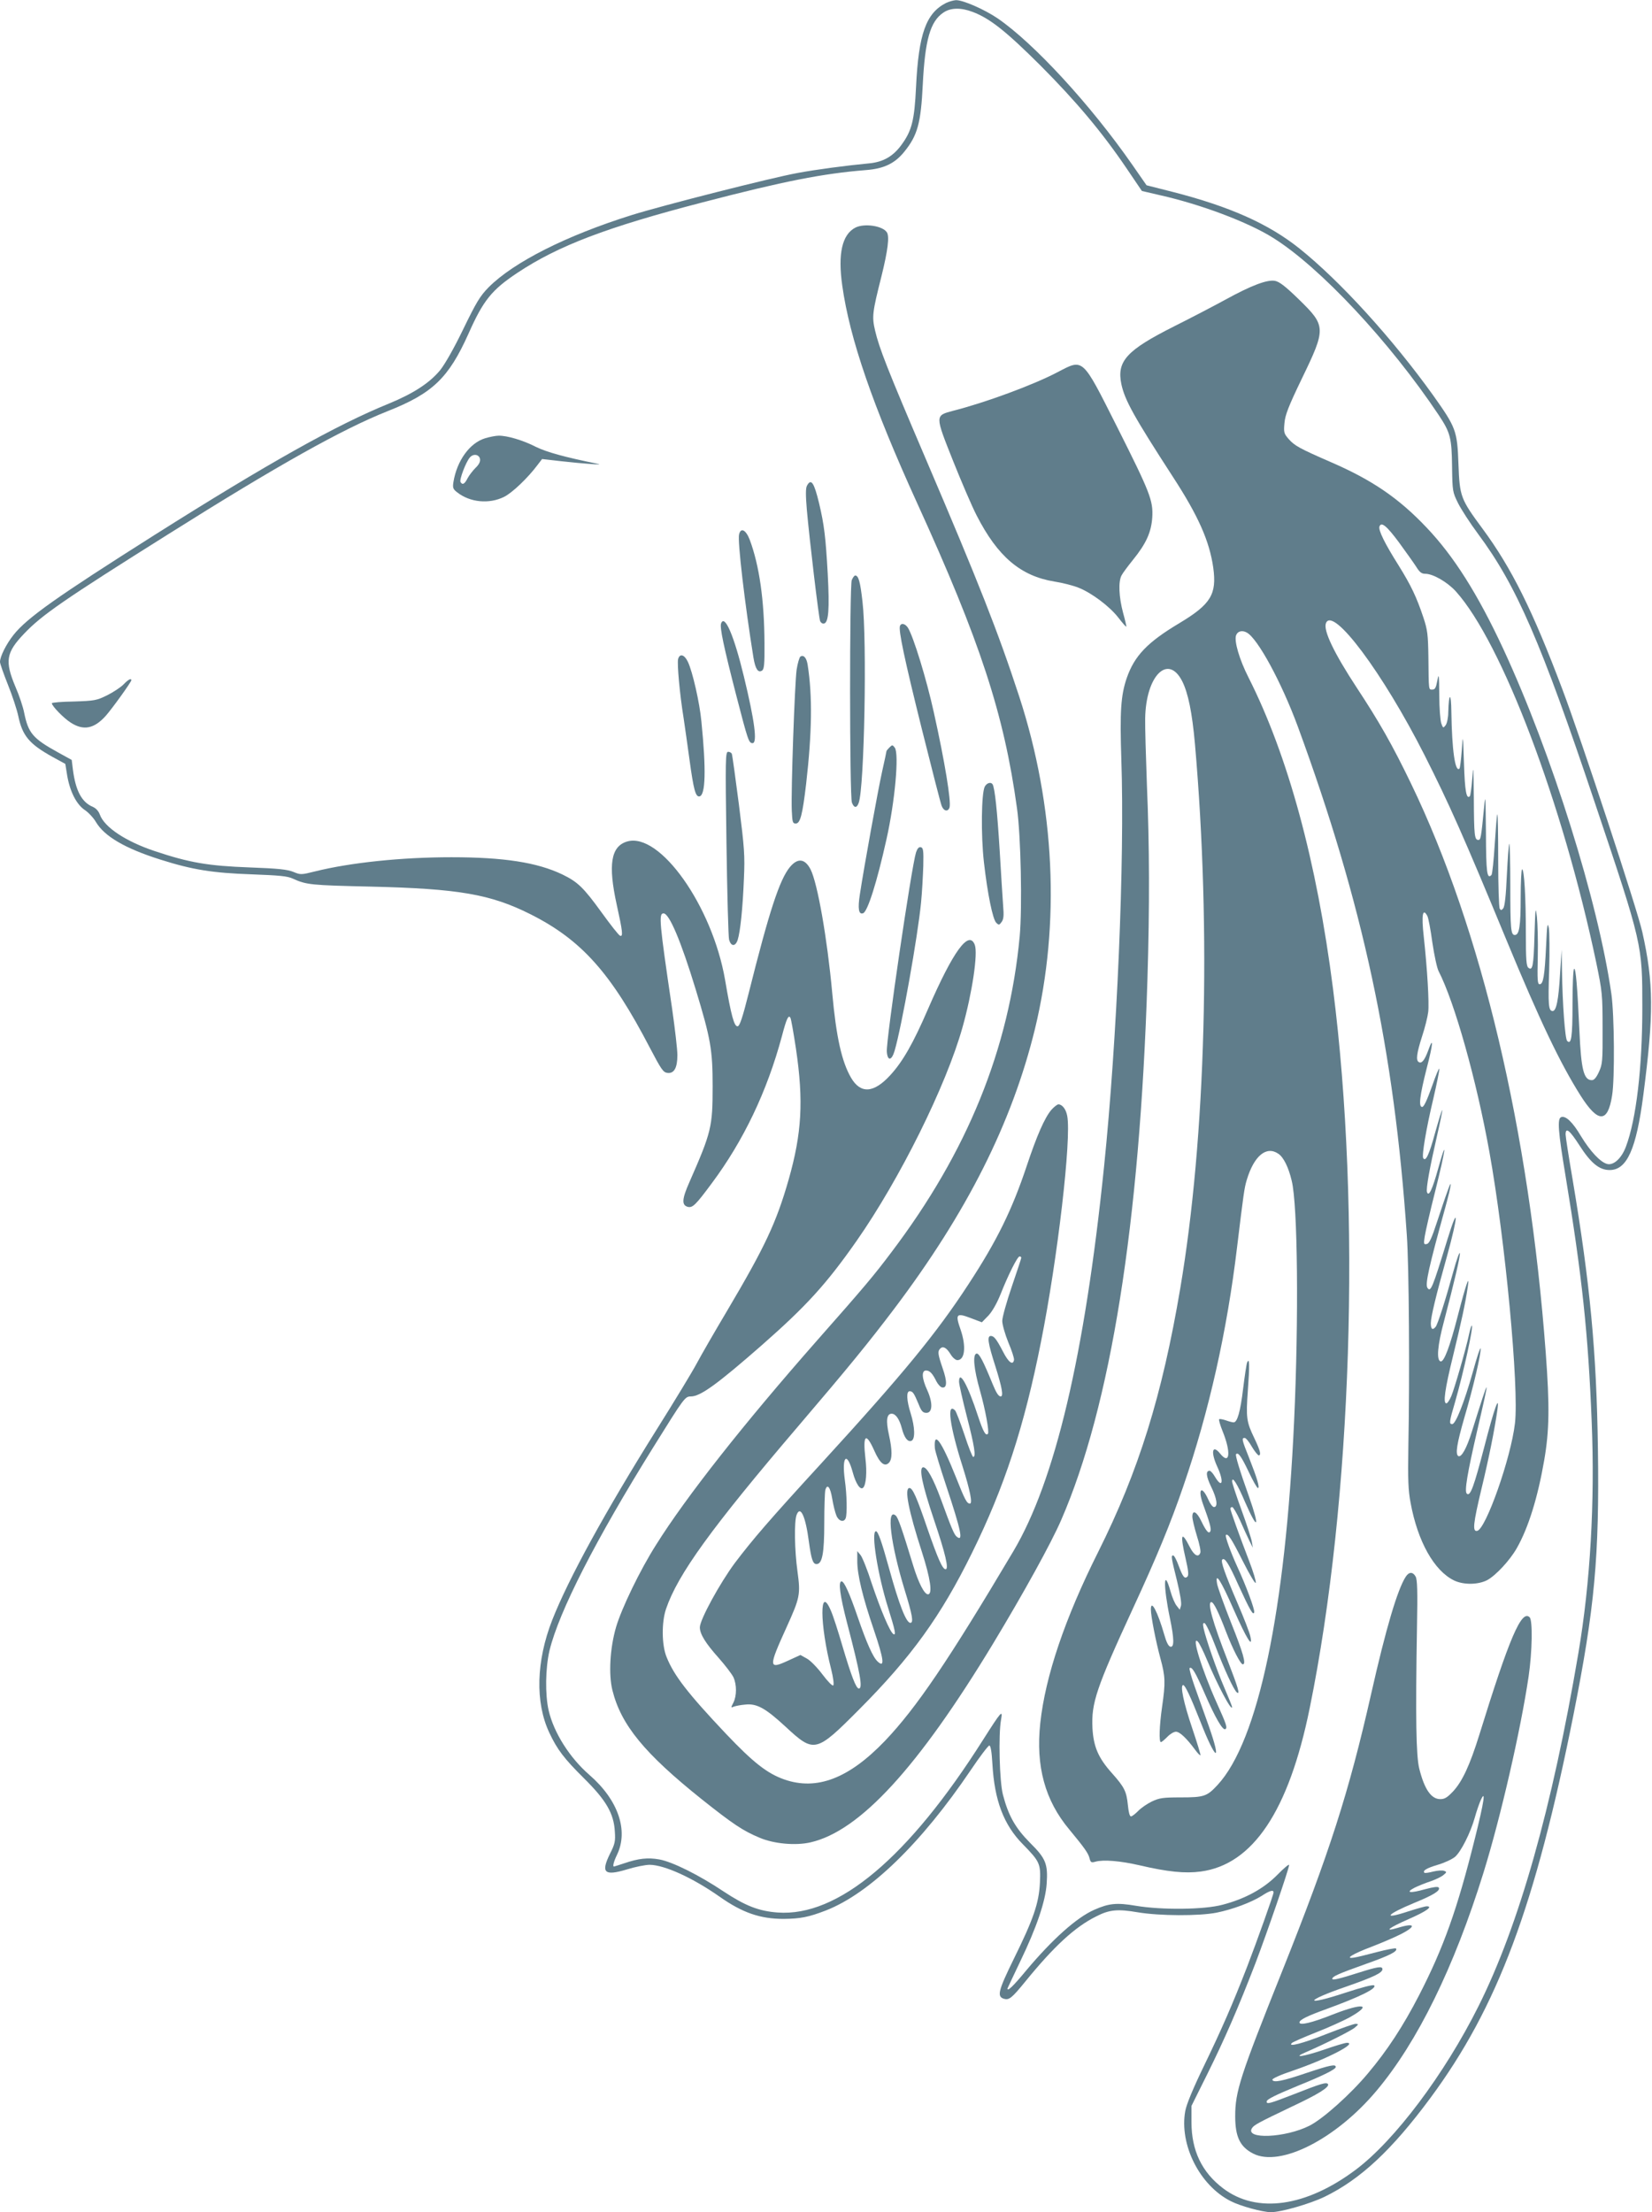 <?xml version="1.0" standalone="no"?>
<!DOCTYPE svg PUBLIC "-//W3C//DTD SVG 20010904//EN"
 "http://www.w3.org/TR/2001/REC-SVG-20010904/DTD/svg10.dtd">
<svg version="1.0" xmlns="http://www.w3.org/2000/svg"
 width="956pt" height="1280pt" viewBox="0 0 956 1280"
 preserveAspectRatio="xMidYMid meet">
<g transform="translate(0,1280) scale(0.1,-0.1)"
fill="#607d8b" stroke="none">
<path d="M5475 12783 c-116 -59 -159 -178 -174 -487 -9 -190 -24 -251 -82
-331 -49 -69 -107 -102 -187 -110 -137 -13 -310 -36 -417 -56 -149 -27 -775
-186 -958 -243 -380 -119 -685 -273 -830 -419 -50 -51 -71 -87 -146 -241 -53
-110 -106 -203 -134 -238 -61 -74 -155 -135 -296 -193 -305 -124 -699 -345
-1356 -760 -564 -357 -739 -480 -817 -579 -42 -53 -78 -125 -78 -156 0 -10 21
-69 46 -132 25 -62 52 -144 60 -182 24 -114 64 -161 197 -235 l75 -41 11 -68
c16 -93 54 -167 102 -199 21 -14 50 -45 64 -69 49 -83 168 -153 374 -218 186
-59 302 -77 526 -85 161 -6 208 -10 240 -25 79 -36 105 -38 450 -46 509 -12
694 -44 925 -160 296 -149 466 -340 692 -775 64 -122 76 -140 100 -143 39 -5
58 29 58 103 0 33 -14 152 -30 265 -75 507 -79 555 -50 555 33 0 101 -161 186
-440 87 -286 98 -350 98 -560 0 -235 -7 -265 -134 -554 -44 -99 -46 -134 -10
-144 28 -7 46 11 138 135 185 248 321 533 407 853 27 103 38 125 49 106 4 -6
18 -86 32 -178 45 -304 34 -490 -42 -758 -72 -251 -137 -389 -356 -759 -72
-121 -151 -258 -176 -305 -25 -47 -129 -219 -231 -381 -297 -474 -512 -866
-605 -1103 -93 -237 -100 -477 -17 -653 46 -98 86 -150 201 -264 127 -126 172
-202 178 -307 4 -56 1 -72 -28 -129 -54 -110 -33 -130 97 -91 48 15 108 27
133 27 86 -1 250 -76 405 -185 132 -93 235 -128 370 -128 97 1 144 10 245 49
253 99 551 388 837 811 53 79 102 143 108 143 8 0 14 -36 18 -107 12 -210 65
-352 177 -465 98 -100 103 -112 98 -222 -6 -119 -38 -211 -151 -440 -90 -184
-99 -218 -58 -231 30 -9 45 2 124 99 166 204 287 316 410 377 77 40 125 44
242 24 126 -21 353 -22 455 -2 94 19 200 59 261 97 47 31 69 37 69 20 0 -13
-96 -282 -153 -430 -84 -217 -149 -365 -248 -570 -65 -134 -103 -226 -110
-265 -35 -194 83 -430 263 -521 56 -29 185 -64 233 -64 58 0 225 48 310 89
208 101 390 271 612 571 390 527 608 1111 829 2220 122 615 150 911 141 1540
-8 560 -45 952 -147 1559 -22 128 -40 244 -40 257 0 44 24 24 80 -63 66 -103
115 -143 175 -143 100 0 154 120 195 435 61 470 60 647 -6 942 -28 128 -356
1123 -462 1403 -173 459 -294 702 -462 930 -128 173 -133 187 -140 375 -7 193
-14 211 -146 397 -236 329 -538 661 -774 850 -179 143 -403 243 -735 328
l-150 38 -82 118 c-242 348 -570 704 -780 848 -77 52 -202 107 -242 105 -14
-1 -39 -8 -56 -16z m154 -52 c100 -38 192 -111 392 -310 208 -209 356 -385
499 -596 l88 -130 103 -24 c237 -53 511 -156 656 -247 271 -169 676 -602 959
-1026 67 -101 75 -131 77 -298 2 -142 3 -147 34 -210 18 -36 70 -117 117 -180
222 -299 363 -623 677 -1560 274 -816 273 -814 273 -1180 0 -346 -35 -646 -95
-805 -25 -67 -71 -109 -108 -100 -39 10 -97 71 -152 161 -49 83 -89 120 -115
110 -23 -9 -17 -84 26 -342 95 -576 131 -912 151 -1422 19 -463 -8 -930 -77
-1337 -152 -897 -344 -1576 -579 -2045 -196 -392 -484 -775 -709 -944 -288
-216 -573 -256 -768 -108 -123 93 -183 219 -183 382 l0 95 92 185 c101 204
176 376 278 640 67 176 195 548 195 569 0 7 -31 -19 -68 -57 -79 -80 -186
-139 -317 -173 -107 -29 -352 -31 -502 -6 -111 19 -156 14 -240 -23 -103 -45
-244 -172 -395 -352 -76 -92 -108 -122 -108 -104 0 1 34 73 75 159 94 195 145
346 152 447 8 115 -5 147 -96 237 -85 86 -125 156 -157 278 -20 76 -27 347
-11 435 11 60 2 50 -103 -115 -432 -683 -841 -1027 -1190 -1001 -108 8 -186
38 -313 122 -142 95 -295 171 -371 185 -67 12 -121 6 -203 -22 -31 -10 -58
-19 -60 -19 -9 0 -1 30 18 69 67 140 6 317 -160 461 -114 99 -206 244 -236
373 -21 91 -19 245 5 347 55 226 267 641 603 1180 177 284 181 290 215 290 55
0 153 71 412 298 256 225 372 352 547 602 249 356 518 897 613 1236 56 199 90
427 71 477 -34 89 -125 -36 -271 -372 -84 -195 -146 -304 -218 -382 -96 -105
-172 -109 -227 -15 -54 93 -86 236 -109 491 -29 317 -85 634 -125 714 -33 64
-75 68 -120 14 -60 -73 -120 -257 -238 -728 -36 -143 -52 -191 -64 -193 -20
-4 -38 62 -73 268 -74 428 -378 857 -567 801 -94 -28 -111 -134 -60 -366 34
-154 38 -187 19 -179 -7 2 -55 63 -107 135 -105 145 -138 176 -226 219 -146
70 -339 100 -643 100 -288 0 -584 -31 -789 -82 -80 -20 -84 -20 -125 -3 -34
14 -87 20 -253 26 -241 9 -348 27 -551 95 -167 56 -289 137 -316 210 -7 20
-22 37 -40 45 -65 27 -100 93 -116 215 l-7 57 -80 44 c-145 80 -171 111 -195
228 -6 33 -29 102 -51 152 -62 148 -54 197 50 306 102 108 231 197 841 580
626 394 1001 604 1263 708 261 103 353 192 468 448 86 194 135 254 284 353
235 156 515 263 1070 407 472 123 697 167 947 187 103 8 166 38 221 106 77 95
96 165 107 388 13 259 43 366 119 417 42 29 102 30 170 4z"/>
<path d="M4950 11483 c-77 -40 -102 -151 -76 -335 43 -308 177 -696 433 -1258
365 -800 503 -1221 578 -1765 23 -161 31 -576 16 -742 -61 -653 -303 -1248
-742 -1828 -103 -137 -156 -200 -435 -516 -419 -476 -753 -899 -927 -1177 -93
-146 -200 -368 -232 -477 -35 -120 -44 -273 -21 -365 50 -201 186 -366 516
-630 181 -144 239 -183 335 -223 84 -36 210 -47 296 -27 286 66 622 433 1056
1150 178 295 336 581 394 715 286 657 455 1714 499 3125 13 426 12 777 -3
1130 -6 162 -11 335 -10 383 4 247 132 376 214 216 35 -69 58 -184 74 -363 95
-1086 63 -2277 -85 -3151 -105 -621 -241 -1057 -475 -1525 -193 -385 -306
-720 -335 -990 -27 -250 27 -448 169 -617 86 -104 109 -136 116 -165 6 -24 10
-27 34 -20 46 13 143 5 256 -21 163 -38 263 -48 353 -36 302 40 510 350 631
945 245 1200 299 2880 135 4163 -94 737 -261 1350 -489 1801 -53 104 -84 211
-72 244 9 24 35 31 62 16 63 -34 200 -286 295 -543 377 -1026 558 -1872 631
-2942 13 -178 17 -822 9 -1225 -3 -192 -1 -252 13 -326 41 -223 136 -393 252
-449 55 -26 138 -25 191 2 50 27 132 115 172 186 67 118 121 293 158 507 30
172 32 315 9 623 -96 1285 -371 2447 -779 3292 -109 226 -185 359 -314 555
-132 201 -195 332 -179 374 39 102 330 -288 571 -764 141 -279 225 -467 474
-1070 192 -464 309 -710 429 -900 101 -159 157 -159 182 1 16 96 13 466 -4
587 -76 534 -345 1392 -626 1998 -149 320 -287 537 -444 702 -161 170 -316
275 -551 377 -186 81 -212 96 -246 134 -28 32 -30 39 -25 93 4 47 23 96 100
256 142 293 141 306 -17 460 -77 75 -112 102 -138 107 -45 8 -136 -26 -287
-109 -64 -35 -198 -105 -298 -155 -274 -138 -331 -201 -304 -333 20 -94 73
-189 299 -538 147 -226 211 -371 233 -525 21 -154 -14 -211 -195 -320 -186
-111 -261 -189 -306 -319 -34 -100 -40 -193 -31 -471 20 -583 -25 -1625 -100
-2355 -112 -1094 -284 -1820 -525 -2226 -376 -633 -561 -906 -743 -1097 -209
-218 -395 -289 -583 -223 -99 35 -179 98 -336 263 -222 235 -302 338 -345 446
-28 69 -29 200 -3 277 68 200 260 466 767 1060 287 336 406 482 552 675 423
560 683 1077 816 1621 148 611 116 1289 -91 1924 -122 373 -233 655 -543 1380
-221 517 -267 635 -291 737 -19 81 -16 105 37 315 37 150 47 230 31 254 -25
38 -131 53 -182 27z m3149 -1826 c37 -51 80 -111 95 -134 21 -34 32 -43 54
-43 45 0 128 -48 177 -102 267 -297 618 -1225 812 -2146 35 -170 37 -185 37
-382 1 -191 -1 -208 -21 -252 -15 -33 -28 -48 -41 -48 -47 0 -62 61 -72 283
-12 261 -21 368 -31 361 -5 -3 -9 -94 -9 -202 0 -194 -7 -239 -31 -215 -12 12
-27 210 -30 408 l-2 120 -9 -140 c-9 -154 -22 -215 -43 -215 -24 0 -27 36 -20
238 3 108 2 217 -2 242 -8 38 -10 20 -16 -105 -8 -170 -16 -220 -37 -220 -13
0 -14 25 -11 160 2 88 -1 192 -5 230 -8 64 -9 54 -14 -105 -5 -181 -11 -210
-36 -189 -11 9 -14 49 -14 193 0 212 -9 376 -22 376 -4 0 -8 -74 -8 -164 0
-166 -8 -216 -34 -216 -23 0 -26 34 -26 289 0 134 -3 242 -6 239 -3 -4 -9 -85
-14 -182 -5 -117 -12 -181 -21 -192 -10 -12 -14 -12 -20 -2 -5 7 -9 134 -9
282 0 148 -2 267 -5 264 -3 -2 -9 -80 -15 -173 -6 -93 -14 -173 -19 -178 -26
-26 -31 12 -32 246 -2 206 -3 228 -10 152 -18 -184 -20 -195 -34 -195 -22 0
-25 25 -26 243 -2 182 -3 198 -9 114 -4 -54 -11 -101 -14 -104 -20 -20 -29 30
-34 189 -6 173 -6 173 -13 75 -4 -54 -10 -101 -13 -104 -25 -25 -44 108 -47
327 -1 116 -15 115 -18 -1 0 -30 -7 -64 -15 -75 -14 -18 -15 -18 -25 9 -6 16
-12 90 -12 165 -1 119 -3 130 -11 85 -8 -42 -13 -53 -29 -53 -22 0 -21 -10
-23 190 -2 128 -5 155 -29 227 -40 120 -72 186 -142 299 -82 130 -120 207
-112 228 11 29 43 2 116 -97z m161 -2157 c6 -11 19 -80 29 -154 11 -74 27
-148 36 -165 93 -181 219 -629 294 -1046 92 -511 172 -1365 148 -1570 -23
-201 -169 -614 -219 -623 -28 -5 -23 41 26 247 42 173 76 344 91 451 14 100
-17 15 -75 -210 -61 -234 -82 -292 -102 -272 -14 14 3 116 61 367 77 331 75
331 -31 -7 -30 -97 -61 -153 -79 -143 -18 12 -8 72 35 222 51 172 99 377 94
401 -2 8 -22 -53 -45 -137 -50 -177 -99 -301 -119 -301 -19 0 -18 11 17 130
48 167 108 440 96 440 -3 0 -10 -24 -16 -52 -18 -84 -83 -309 -102 -355 -10
-24 -23 -43 -29 -43 -20 0 -9 81 39 276 46 188 72 307 85 399 12 80 -12 9 -57
-165 -46 -180 -81 -274 -101 -267 -24 8 -17 93 19 227 62 236 96 382 93 399
-2 9 -19 -38 -37 -104 -46 -167 -91 -308 -103 -322 -18 -22 -28 -14 -28 21 0
35 30 161 94 389 66 238 67 307 1 92 -86 -280 -96 -305 -115 -276 -13 22 8
118 104 465 36 131 42 179 11 89 -10 -26 -36 -104 -59 -173 -31 -95 -45 -126
-60 -128 -17 -4 -18 1 -11 45 4 26 31 145 61 263 60 240 71 323 17 130 -34
-123 -55 -167 -65 -138 -7 18 16 143 57 322 19 82 33 151 31 153 -2 2 -20 -57
-41 -131 -35 -129 -55 -170 -69 -147 -9 14 17 170 59 346 19 83 35 159 34 170
0 11 -19 -34 -42 -100 -29 -81 -47 -120 -57 -120 -22 0 -14 65 26 223 37 141
41 193 9 104 -21 -57 -38 -78 -55 -67 -17 10 -12 50 19 147 17 51 33 116 36
143 6 51 -5 245 -26 437 -14 124 -6 168 21 118z m-862 -1376 c30 -20 59 -79
77 -156 35 -140 41 -801 14 -1388 -50 -1101 -208 -1854 -443 -2108 -61 -66
-78 -72 -213 -72 -103 0 -124 -3 -168 -24 -27 -13 -63 -38 -79 -55 -17 -17
-35 -31 -41 -31 -8 0 -14 25 -18 65 -8 79 -19 103 -92 185 -79 88 -107 153
-113 261 -7 145 21 230 235 694 136 294 218 492 292 709 147 427 252 894 310
1381 37 305 42 343 56 388 42 140 114 199 183 151z"/>
<path d="M7217 4916 c-4 -10 -14 -77 -23 -150 -16 -135 -34 -196 -55 -196 -7
0 -27 5 -46 12 -18 6 -35 9 -38 6 -3 -3 6 -34 20 -69 50 -123 42 -199 -14
-130 -46 57 -56 9 -16 -77 39 -85 29 -129 -14 -57 -11 19 -25 35 -31 35 -24 0
-20 -33 9 -93 34 -69 40 -117 16 -117 -8 0 -23 20 -33 44 -37 83 -62 63 -31
-25 39 -106 49 -144 44 -157 -8 -21 -24 -4 -52 54 -27 58 -53 71 -53 28 0 -14
12 -64 26 -110 15 -46 24 -91 20 -99 -11 -29 -36 -15 -61 34 -49 97 -57 76
-24 -67 15 -65 19 -96 11 -104 -16 -16 -27 -3 -51 62 -12 33 -26 60 -32 60
-13 0 -12 -10 22 -146 18 -74 28 -133 23 -146 l-7 -22 -18 23 c-10 12 -26 49
-35 82 -41 145 -43 34 -4 -153 25 -120 26 -171 3 -166 -11 2 -23 25 -35 68
-39 135 -78 209 -78 148 0 -40 29 -187 55 -283 29 -106 30 -141 10 -280 -16
-111 -19 -205 -7 -205 5 0 21 14 37 30 16 17 38 30 50 30 22 0 61 -37 110
-103 15 -21 30 -36 32 -33 2 2 -19 71 -47 154 -51 150 -72 252 -53 252 11 0
42 -66 99 -210 89 -228 127 -249 49 -27 -26 72 -63 176 -82 230 -19 54 -32
101 -29 105 13 12 35 -26 88 -148 61 -140 104 -214 119 -205 13 8 6 28 -49
150 -89 198 -151 401 -109 355 8 -8 31 -55 52 -105 61 -146 143 -301 145 -272
0 4 -20 54 -45 112 -46 107 -107 283 -120 344 -5 25 -4 32 6 29 7 -2 34 -58
59 -124 57 -149 109 -260 127 -276 21 -17 9 24 -52 182 -88 225 -120 340 -95
340 13 0 40 -54 84 -169 40 -104 85 -191 98 -191 21 0 2 66 -68 241 -41 104
-78 206 -81 226 -12 72 22 19 97 -152 74 -167 111 -226 96 -155 -3 19 -37 107
-75 195 -73 170 -98 241 -88 251 14 14 37 -21 92 -144 68 -148 88 -184 93
-160 3 17 -46 150 -98 263 -38 83 -72 177 -66 183 12 11 32 -20 98 -151 40
-79 73 -135 75 -125 2 9 -15 65 -38 125 -55 143 -109 293 -109 304 0 5 5 9 11
9 5 0 26 -35 45 -77 19 -43 43 -96 54 -118 l20 -40 -6 35 c-3 19 -30 102 -60
184 -30 82 -54 156 -54 164 0 34 30 -13 75 -119 74 -169 87 -151 23 31 -54
151 -81 241 -75 246 12 13 30 -12 73 -102 24 -52 49 -94 53 -94 13 0 -4 56
-50 173 -43 107 -45 117 -26 117 7 0 26 -23 42 -52 17 -28 35 -50 40 -49 14 3
8 27 -27 101 -45 93 -48 119 -37 272 11 147 10 198 -4 164z"/>
<path d="M6119 10646 c-139 -73 -415 -175 -604 -223 -105 -28 -105 -25 0 -289
48 -120 109 -263 137 -317 122 -238 254 -350 450 -382 46 -7 108 -23 138 -35
75 -29 181 -108 232 -174 23 -30 44 -54 46 -52 1 2 -7 38 -19 81 -24 90 -28
179 -9 215 7 14 37 54 66 90 77 95 106 160 112 245 6 99 -12 144 -205 528
-203 403 -192 392 -344 313z"/>
<path d="M2807 10264 c-89 -27 -163 -130 -183 -253 -5 -33 -3 -41 22 -60 74
-58 184 -69 271 -26 48 24 138 110 194 185 l26 34 114 -13 c125 -14 249 -23
209 -15 -197 40 -296 68 -358 98 -76 39 -168 66 -217 65 -16 0 -52 -7 -78 -15z
m-29 -121 c2 -15 -7 -32 -26 -50 -16 -16 -37 -43 -46 -60 -17 -34 -30 -41 -41
-22 -8 12 31 116 54 142 20 24 55 18 59 -10z"/>
<path d="M4670 9990 c-8 -14 -8 -55 -1 -138 15 -172 69 -625 77 -646 4 -9 14
-16 22 -14 27 5 33 82 22 288 -12 212 -20 281 -50 408 -29 120 -46 146 -70
102z"/>
<path d="M4277 9708 c-10 -36 34 -409 83 -712 11 -67 27 -91 50 -76 12 8 15
36 14 157 -1 251 -30 451 -85 599 -22 58 -52 74 -62 32z"/>
<path d="M4929 9443 c-13 -35 -13 -1252 1 -1287 12 -32 28 -33 39 -2 33 85 49
941 22 1166 -13 115 -23 150 -42 150 -5 0 -14 -12 -20 -27z"/>
<path d="M4173 9193 c-9 -22 16 -139 88 -418 67 -258 72 -275 94 -275 29 0 12
129 -50 385 -57 236 -111 363 -132 308z"/>
<path d="M5208 9178 c-9 -26 26 -192 127 -598 57 -228 108 -427 114 -442 12
-32 37 -37 46 -10 10 34 -27 263 -91 550 -42 191 -118 439 -150 490 -16 24
-39 29 -46 10z"/>
<path d="M3924 8986 c-6 -27 9 -199 32 -341 7 -49 23 -157 34 -240 24 -175 35
-217 58 -213 35 7 39 153 11 433 -10 108 -51 288 -78 345 -20 43 -48 51 -57
16z"/>
<path d="M4632 9001 c-6 -4 -16 -38 -22 -76 -11 -80 -33 -701 -28 -815 3 -67
5 -75 23 -75 26 0 39 51 60 229 34 297 37 509 9 688 -6 41 -23 61 -42 49z"/>
<path d="M714 8839 c-16 -16 -58 -44 -94 -62 -61 -30 -72 -32 -192 -36 -71 -1
-128 -6 -128 -10 0 -16 68 -86 109 -112 74 -48 135 -36 202 38 36 40 149 197
149 207 0 14 -18 4 -46 -25z"/>
<path d="M5147 8475 c-9 -9 -17 -19 -17 -21 0 -3 -11 -55 -25 -117 -24 -108
-104 -548 -129 -712 -13 -83 -7 -119 19 -109 26 10 80 180 135 428 49 218 74
495 48 530 -13 17 -15 17 -31 1z"/>
<path d="M4204 7921 c4 -291 11 -541 15 -557 11 -42 37 -42 50 -2 15 47 29
180 36 353 6 136 3 176 -29 430 -20 154 -38 286 -41 293 -2 6 -12 12 -21 12
-16 0 -17 -36 -10 -529z"/>
<path d="M5699 8249 c-20 -38 -23 -281 -5 -439 21 -184 51 -329 71 -349 15
-15 18 -14 31 4 12 16 14 37 9 95 -3 41 -12 185 -20 320 -14 226 -28 361 -41
382 -10 15 -33 8 -45 -13z"/>
<path d="M5301 7868 c-26 -81 -174 -1088 -169 -1153 4 -56 28 -53 45 5 41 139
134 662 153 857 6 60 11 155 13 213 2 90 0 105 -15 108 -11 2 -19 -7 -27 -30z"/>
<path d="M6084 6378 c-39 -46 -84 -149 -142 -323 -85 -255 -172 -433 -337
-685 -185 -284 -377 -518 -852 -1037 -300 -327 -397 -440 -500 -576 -87 -117
-203 -329 -203 -373 0 -39 33 -92 109 -177 38 -43 76 -93 85 -111 20 -43 20
-108 0 -148 -15 -29 -15 -31 2 -23 11 4 40 10 66 12 67 8 118 -21 233 -127
167 -155 176 -153 426 98 303 304 474 541 654 907 187 379 302 730 399 1220
97 486 177 1177 152 1308 -7 39 -29 67 -51 67 -7 0 -26 -15 -41 -32z m-174
-856 c0 -4 -25 -79 -55 -167 -30 -88 -55 -177 -55 -198 0 -21 16 -77 35 -124
20 -47 35 -93 33 -102 -6 -33 -32 -14 -63 47 -39 75 -53 92 -71 92 -23 0 -17
-41 26 -175 39 -124 48 -175 31 -175 -12 0 -25 19 -46 70 -56 137 -79 181 -94
178 -23 -5 -16 -88 20 -214 32 -113 55 -241 46 -250 -13 -14 -27 11 -58 104
-58 178 -109 269 -109 197 0 -14 20 -104 45 -201 44 -170 54 -234 37 -234 -5
0 -28 58 -51 129 -24 71 -48 134 -54 140 -50 50 -31 -91 43 -323 44 -140 59
-216 43 -216 -18 0 -29 21 -82 155 -84 210 -129 271 -121 165 1 -14 30 -110
65 -215 88 -265 101 -329 61 -296 -15 12 -32 54 -91 216 -44 119 -80 185 -102
185 -27 0 -8 -96 62 -304 67 -198 87 -286 67 -286 -18 0 -45 62 -105 235 -63
185 -86 235 -104 235 -31 0 -6 -129 72 -370 49 -152 63 -245 35 -245 -21 0
-55 67 -85 165 -66 216 -88 280 -102 291 -55 46 -29 -165 52 -430 45 -146 53
-191 33 -191 -24 0 -65 105 -123 315 -43 156 -64 215 -76 215 -30 0 10 -252
71 -445 40 -128 47 -160 30 -150 -20 12 -73 138 -125 292 -25 79 -55 153 -65
165 l-19 23 0 -55 c-1 -79 31 -211 96 -401 58 -171 64 -221 23 -184 -28 25
-64 106 -116 257 -48 140 -79 208 -94 208 -20 0 -9 -83 31 -237 78 -298 93
-383 69 -383 -16 0 -44 74 -95 246 -25 86 -55 179 -67 205 -66 155 -65 -78 2
-340 12 -48 17 -88 12 -93 -5 -5 -32 23 -63 64 -30 40 -71 82 -91 92 l-36 20
-72 -33 c-113 -52 -114 -39 -8 194 78 172 81 190 63 322 -17 122 -20 289 -5
328 22 57 52 -9 71 -156 14 -101 23 -129 44 -129 33 0 45 61 45 237 0 92 3
178 6 191 11 40 29 18 40 -50 6 -37 17 -80 24 -97 13 -33 44 -42 54 -15 9 25
7 135 -5 220 -19 139 12 169 46 44 18 -66 44 -104 60 -88 17 17 23 89 13 170
-16 138 3 153 52 43 32 -72 59 -94 84 -69 20 20 20 73 0 163 -18 81 -13 121
16 121 23 0 45 -31 59 -85 14 -54 34 -80 55 -72 23 9 21 79 -4 159 -24 76 -26
128 -6 128 18 0 25 -10 52 -75 16 -41 25 -50 45 -50 36 0 38 58 5 131 -32 69
-34 114 -7 114 21 0 37 -16 60 -63 9 -17 23 -33 33 -35 29 -5 30 34 3 111 -28
82 -30 98 -14 114 16 16 36 6 60 -33 11 -19 29 -34 39 -34 44 0 52 80 19 176
-32 91 -25 99 57 68 l66 -25 38 39 c23 25 49 71 70 123 45 114 98 219 110 219
6 0 10 -3 10 -8z"/>
<path d="M8135 3677 c-48 -74 -115 -300 -200 -677 -130 -575 -241 -919 -515
-1605 -244 -610 -272 -696 -272 -840 0 -119 28 -177 104 -216 157 -80 480 84
715 365 236 281 448 713 618 1261 99 319 215 824 261 1135 21 144 24 324 6
342 -47 47 -118 -120 -292 -682 -54 -173 -97 -266 -150 -324 -34 -36 -49 -46
-75 -46 -53 0 -92 57 -122 177 -18 74 -22 287 -13 818 4 209 2 275 -8 293 -16
28 -38 28 -57 -1z m400 -1515 c-102 -410 -181 -631 -323 -907 -93 -180 -184
-319 -296 -452 -101 -121 -261 -264 -339 -303 -139 -70 -374 -80 -332 -14 12
19 39 33 229 124 154 72 221 114 211 131 -9 13 -41 3 -196 -58 -142 -55 -159
-60 -159 -43 0 13 49 37 187 94 139 56 213 93 213 106 0 18 -33 11 -168 -34
-141 -48 -193 -58 -199 -40 -2 7 47 29 119 53 196 67 378 161 312 161 -10 0
-71 -18 -136 -41 -115 -39 -184 -49 -103 -14 105 45 263 124 285 143 23 19 23
21 5 22 -10 0 -87 -27 -171 -60 -136 -54 -225 -77 -198 -51 5 5 68 33 139 61
72 28 157 67 191 85 140 78 86 89 -93 19 -123 -49 -193 -65 -193 -46 0 15 44
37 155 77 197 72 294 120 277 137 -6 6 -68 -10 -166 -42 -243 -80 -240 -49 4
35 160 56 210 80 210 101 0 19 -27 15 -140 -21 -113 -36 -150 -44 -150 -35 0
14 31 28 193 86 142 50 189 75 175 90 -4 3 -53 -6 -110 -21 -57 -15 -116 -30
-133 -32 -57 -9 -6 22 100 62 55 21 130 53 168 72 96 48 88 70 -15 38 -84 -25
-52 0 64 51 103 45 143 74 104 74 -9 0 -58 -14 -108 -30 -151 -50 -127 -18 37
50 110 45 152 71 141 88 -4 7 -29 4 -78 -9 -88 -25 -118 -21 -63 8 22 11 64
28 92 37 29 10 63 26 75 36 21 17 21 19 5 25 -9 4 -38 2 -63 -4 -26 -7 -49
-10 -51 -7 -12 12 13 27 77 46 38 11 83 32 100 46 34 29 90 139 115 229 9 33
24 76 32 95 33 74 22 -2 -32 -218z"/>
</g>
</svg>
